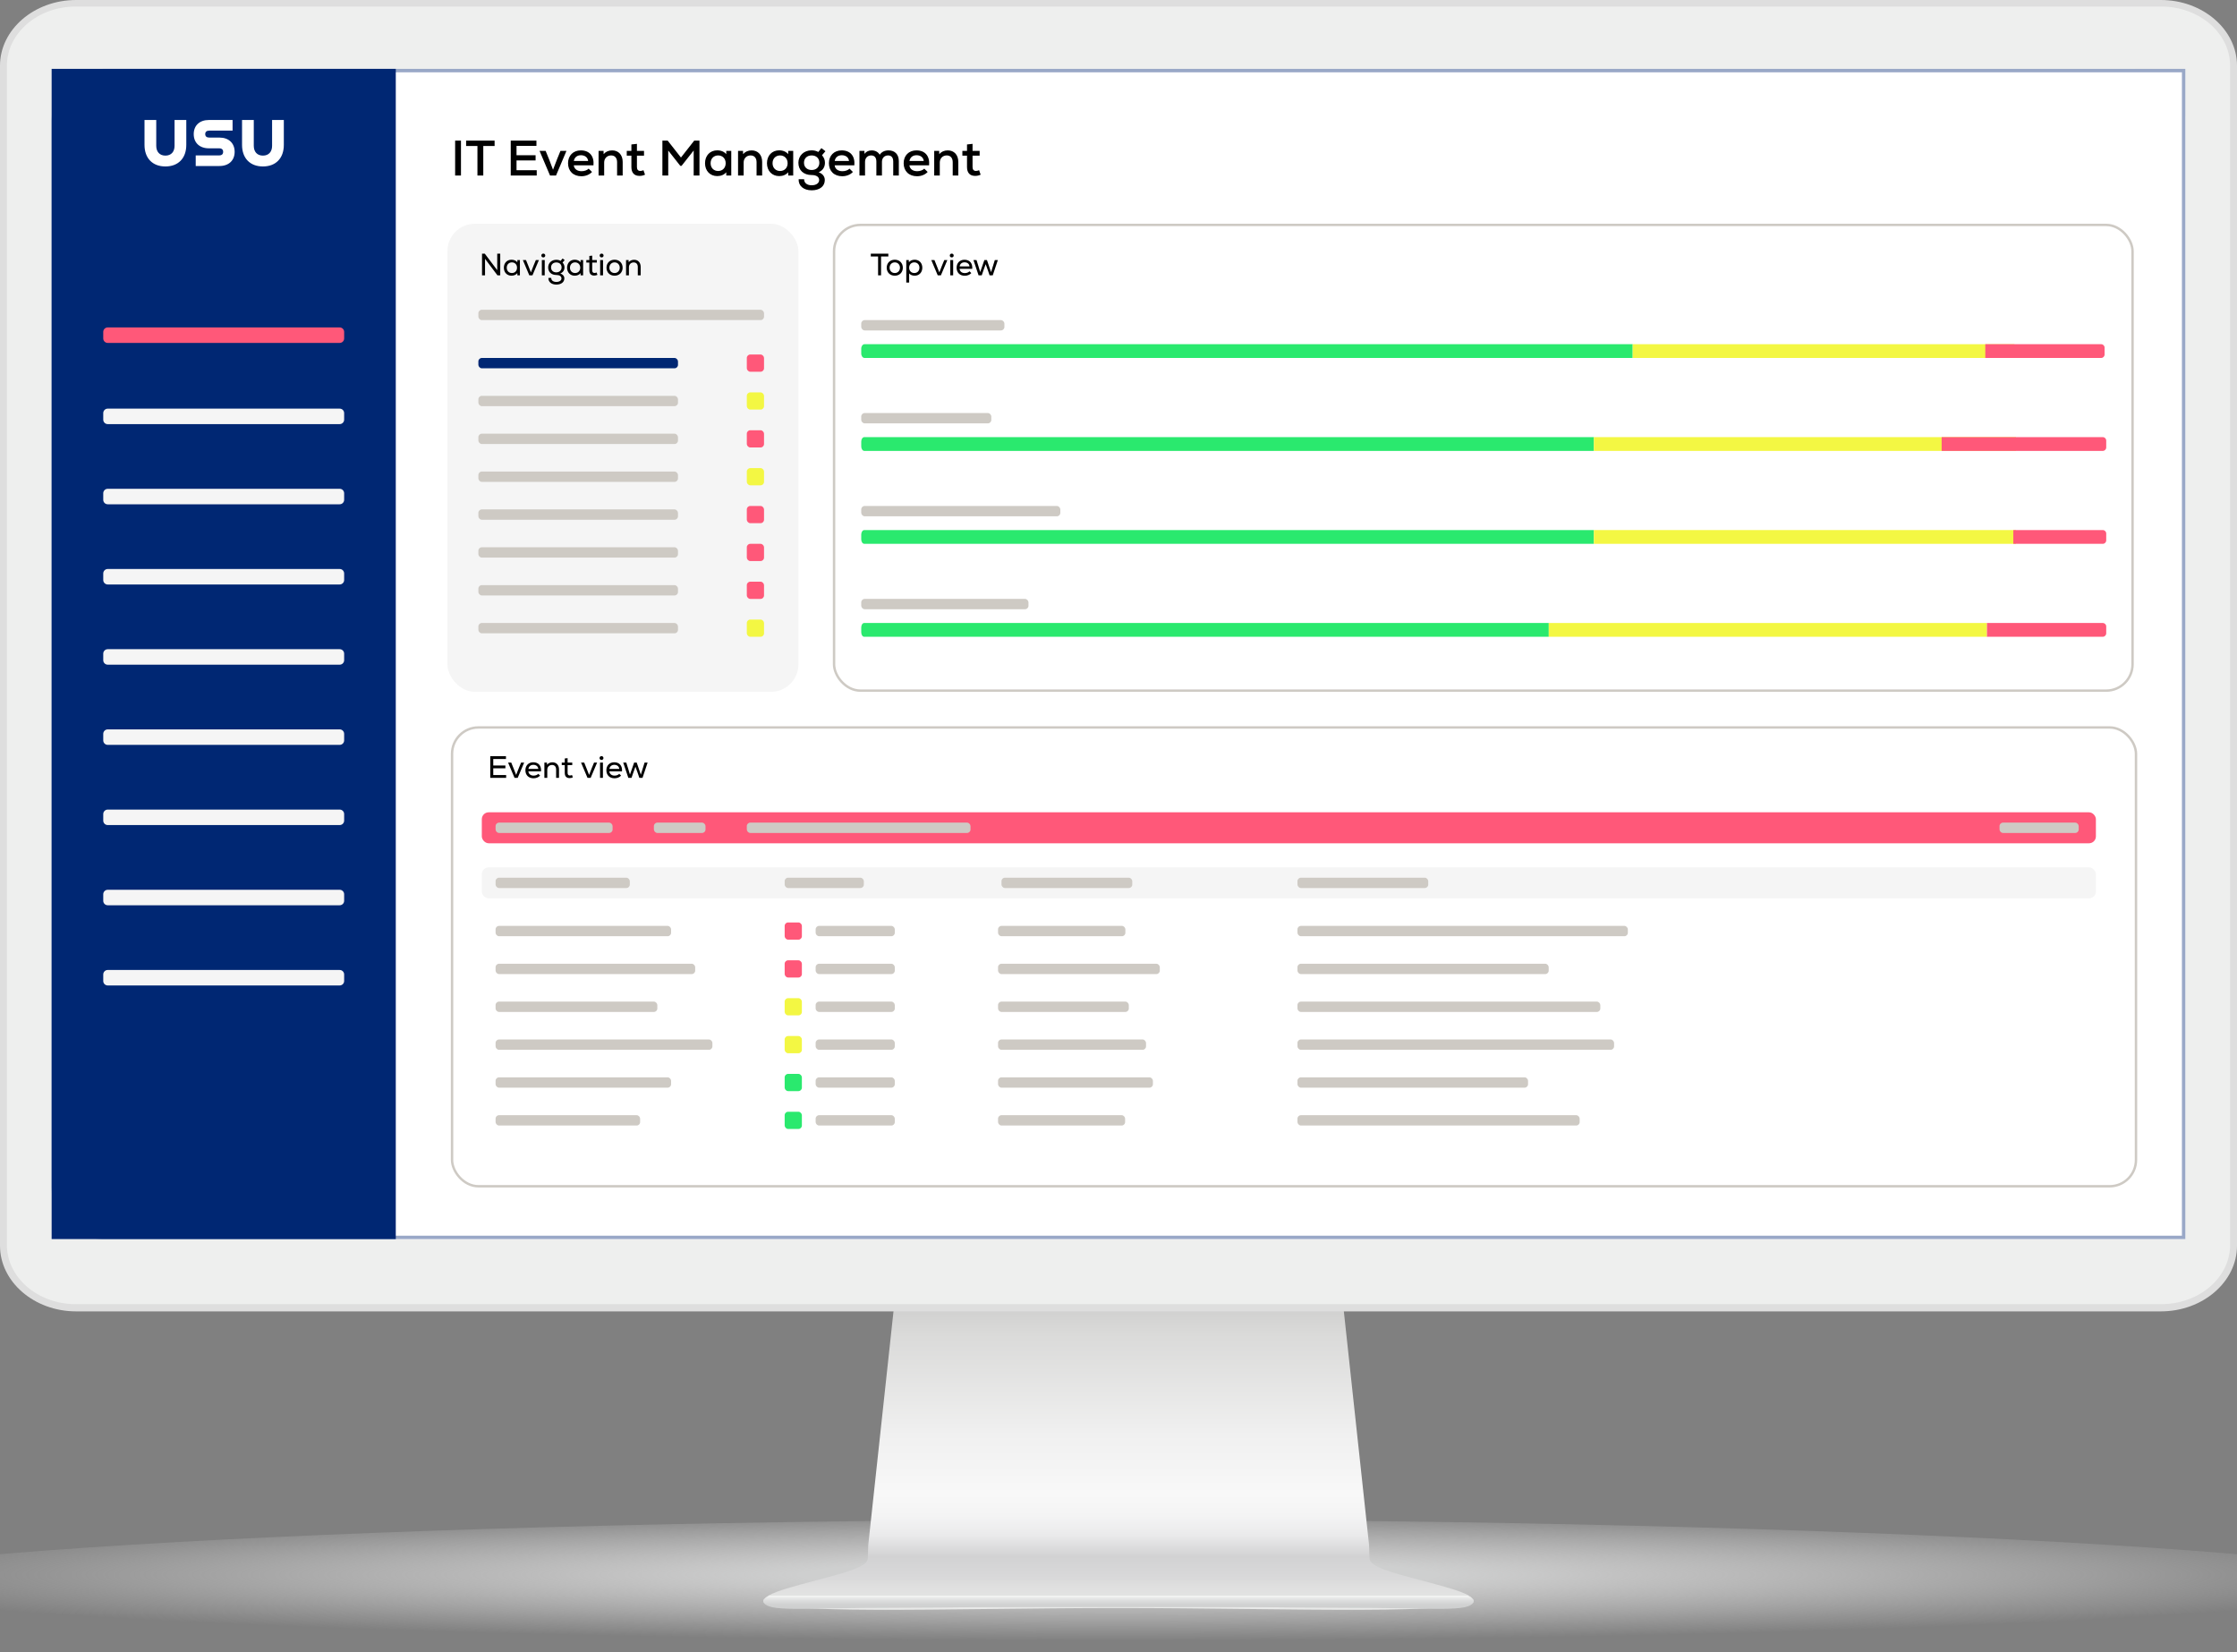 <svg width="650" height="480" viewBox="0 0 650 480" fill="none" xmlns="http://www.w3.org/2000/svg">
<rect x="0" y="0" width="650" height="480" fill="#808080" stroke="none"/>
<g id="IT Event Management">
<g id="Monitor" clip-path="url(#clip0_517_14993)">
<g id="&#197;&#131;&#195;&#171;&#195;&#174;&#195;&#169; 1">
<g id="Group">
<g id="Group_2">
<path id="Vector" opacity="0.8" d="M712 462.521C712 473.165 538.758 480 325.038 480C111.318 480 -62 473.165 -62 462.521C-62 451.876 111.283 441.503 325.033 441.503C538.783 441.503 711.995 451.891 711.995 462.521H712Z" fill="url(#paint0_radial_517_14993)"/>
</g>
<g id="Group_3">
<g id="Group_4">
<path id="Vector_2" d="M427.72 464.342C426.396 462.586 419.12 460.819 412.646 459.063C404.107 456.809 397.798 455.118 397.949 452.684C397.889 452.684 397.834 448.559 397.773 448.559L390.036 376.899H260.064L252.321 448.559C252.261 448.559 252.206 452.684 252.151 452.684C252.296 455.123 245.983 456.809 237.438 459.063C230.975 460.819 223.693 462.586 222.375 464.342C220.188 469.476 276.166 467.183 325.042 467.178C373.929 467.183 429.907 469.481 427.71 464.342H427.72Z" fill="url(#paint1_linear_517_14993)"/>
<path id="Vector_3" d="M426.436 463.534H223.557C222.775 463.946 222.188 464.382 221.872 464.814C221.617 465.446 221.978 465.998 222.961 466.475C226.295 468.121 236.931 467.122 258.544 467.122C267.856 467.122 278.306 467.002 289.368 466.866C301.102 466.731 313.207 466.59 325.002 466.585C336.786 466.585 348.901 466.731 360.625 466.866C371.692 466.997 382.137 467.122 391.454 467.122C413.067 467.122 423.703 468.121 427.038 466.475C428.02 465.998 428.371 465.446 428.136 464.814C427.805 464.377 427.228 463.941 426.441 463.534H426.436Z" fill="#CECFCF"/>
<path id="Vector_4" d="M428.131 464.769C427.8 464.347 427.223 463.936 426.436 463.539H223.557C222.775 463.941 222.188 464.347 221.872 464.769C221.617 465.366 221.978 465.903 222.961 466.364C226.295 467.95 236.931 466.912 258.544 466.912H391.459C413.072 466.912 423.708 467.945 427.043 466.364C428.025 465.903 428.376 465.371 428.141 464.769H428.131Z" fill="url(#paint2_linear_517_14993)"/>
</g>
<g id="Group_5">
<path id="Vector_5" fill-rule="evenodd" clip-rule="evenodd" d="M0 19.073V361.923C0 372.422 9.95 381 22.113 381H627.877C640.04 381 650 372.422 650 361.923V19.073C650 8.582 640.045 0 627.877 0H22.113C9.945 0 0 8.582 0 19.073Z" fill="#DEDEDE"/>
<path id="Vector_6" fill-rule="evenodd" clip-rule="evenodd" d="M22 378.899C10.975 378.899 2.002 371.17 2.002 361.668V19.126C2.002 9.629 10.97 1.899 22 1.899H627.999C639.029 1.899 648.002 9.629 648.002 19.126V361.664C648.002 371.166 639.029 378.895 627.999 378.895H22V378.899Z" fill="#EEEFEE"/>
<path id="Vector_7" d="M635 20H15V360H635V20Z" fill="white"/>
</g>
</g>
</g>
</g>
</g>
<g id="IT Event Management_2">
<g id="Heading&#38;Background">
<path id="Vector_8" d="M620 20H30C21.716 20 15 26.716 15 35V345C15 353.284 21.716 360 30 360H620C628.284 360 635 353.284 635 345V35C635 26.716 628.284 20 620 20Z" fill="white"/>
<g id="Vector_9">
<path d="M635 20L30 20C21.716 20 15 26.716 15 35V345C15 353.284 21.716 360 30 360L635 360V20Z" fill="white"/>
<path d="M30 20.5H634.5V359.5H30L29.626 359.496C21.791 359.297 15.5 352.883 15.5 345V34.999C15.5 26.992 21.992 20.5 30 20.5Z" stroke="#002773" stroke-opacity="0.4"/>
</g>
<path id="IT Service Desk" d="M132.247 51V40.85H133.944V51H132.247ZM135.438 42.416V40.85H143.717V42.416H140.426V51H138.729V42.416H135.438ZM148.404 51V40.85H155.871V42.387H150.086V45.099H155.625V46.606H150.086V49.449H155.958V51H148.404ZM159.822 51L156.777 43.837H158.546L159.546 46.288L160.692 49.318L161.852 46.288L162.852 43.837H164.592L161.562 51H159.822ZM168.939 51.203C166.576 51.203 165.053 49.709 165.053 47.419C165.053 45.2 166.547 43.692 168.765 43.692C171.288 43.692 172.68 45.345 172.448 48.028H166.721C166.851 49.1 167.721 49.739 168.983 49.739C169.795 49.739 170.607 49.463 171.042 48.999L172.028 49.956C171.317 50.739 170.172 51.203 168.939 51.203ZM166.735 46.766H170.897C170.781 45.766 169.998 45.099 168.809 45.099C167.678 45.099 166.938 45.708 166.735 46.766ZM173.928 51V43.837H175.378L175.393 44.779C176.002 44.069 176.857 43.692 177.872 43.692C179.714 43.692 180.932 44.997 180.932 47.041V51H179.308V47.143C179.308 45.882 178.655 45.157 177.568 45.157C176.379 45.157 175.552 46.026 175.552 47.23V51H173.928ZM185.811 51.102C184.332 51.102 183.462 50.246 183.462 48.535V45.215H182.114V43.837H183.462V41.967L185.072 41.792V43.837H187.131V45.215H185.072V48.535C185.072 49.26 185.405 49.666 186.072 49.666C186.362 49.666 186.681 49.579 186.971 49.449L187.421 50.754C186.87 51 186.406 51.102 185.811 51.102ZM192.47 51V40.85H194.007L197.864 45.766L201.721 40.85H203.244V51H201.562V43.721L198.038 48.187H197.676L194.167 43.736V51H192.47ZM208.41 51.16C206.307 51.16 204.857 49.623 204.857 47.419C204.857 45.215 206.307 43.678 208.41 43.678C209.526 43.678 210.469 44.098 211.02 44.794L211.034 43.837H212.484V51H211.034L211.02 50.043C210.454 50.754 209.512 51.16 208.41 51.16ZM208.671 49.681C209.961 49.681 210.86 48.752 210.86 47.419C210.86 46.084 209.961 45.157 208.671 45.157C207.38 45.157 206.481 46.084 206.481 47.419C206.481 48.752 207.38 49.681 208.671 49.681ZM214.455 51V43.837H215.905L215.919 44.779C216.528 44.069 217.384 43.692 218.399 43.692C220.24 43.692 221.458 44.997 221.458 47.041V51H219.834V47.143C219.834 45.882 219.182 45.157 218.094 45.157C216.905 45.157 216.079 46.026 216.079 47.23V51H214.455ZM226.408 51.16C224.305 51.16 222.855 49.623 222.855 47.419C222.855 45.215 224.305 43.678 226.408 43.678C227.524 43.678 228.467 44.098 229.018 44.794L229.032 43.837H230.482V51H229.032L229.018 50.043C228.452 50.754 227.51 51.16 226.408 51.16ZM226.669 49.681C227.959 49.681 228.858 48.752 228.858 47.419C228.858 46.084 227.959 45.157 226.669 45.157C225.378 45.157 224.479 46.084 224.479 47.419C224.479 48.752 225.378 49.681 226.669 49.681ZM235.845 55.292C233.482 55.292 231.974 53.987 232.061 52.073H233.656C233.627 53.117 234.482 53.828 235.845 53.828C237.15 53.828 238.02 53.218 238.02 52.305C238.02 51.406 237.208 50.855 235.874 50.855C233.496 50.855 231.988 49.463 231.988 47.288C231.988 45.2 233.598 43.678 235.816 43.678C236.57 43.678 237.237 43.837 237.759 44.156L238.673 43.039L239.847 43.938L238.847 45.099C239.441 45.794 239.702 46.447 239.702 47.288C239.702 48.564 239.064 49.535 237.875 50.043C239.021 50.464 239.659 51.261 239.659 52.319C239.659 54.132 238.151 55.292 235.845 55.292ZM235.845 49.391C237.179 49.391 238.078 48.55 238.078 47.288C238.078 46.012 237.194 45.157 235.845 45.157C234.497 45.157 233.612 46.012 233.612 47.288C233.612 48.55 234.511 49.391 235.845 49.391ZM244.739 51.203C242.375 51.203 240.853 49.709 240.853 47.419C240.853 45.2 242.346 43.692 244.565 43.692C247.088 43.692 248.48 45.345 248.248 48.028H242.52C242.651 49.1 243.521 49.739 244.782 49.739C245.594 49.739 246.406 49.463 246.841 48.999L247.827 49.956C247.117 50.739 245.971 51.203 244.739 51.203ZM242.535 46.766H246.696C246.58 45.766 245.797 45.099 244.608 45.099C243.477 45.099 242.738 45.708 242.535 46.766ZM249.728 51V43.837H251.178L251.192 44.693C251.714 44.026 252.41 43.692 253.309 43.692C254.324 43.692 255.18 44.17 255.615 44.953C256.195 44.112 257.065 43.692 258.181 43.692C260.023 43.692 261.168 44.867 261.168 46.809V51H259.544V46.94C259.544 45.794 259.022 45.157 258.051 45.157C256.978 45.157 256.267 45.91 256.267 47.027V51H254.643V46.94C254.643 45.794 254.107 45.157 253.135 45.157C252.077 45.157 251.352 45.91 251.352 47.027V51H249.728ZM266.46 51.203C264.097 51.203 262.574 49.709 262.574 47.419C262.574 45.2 264.068 43.692 266.286 43.692C268.809 43.692 270.201 45.345 269.969 48.028H264.242C264.372 49.1 265.242 49.739 266.504 49.739C267.316 49.739 268.128 49.463 268.563 48.999L269.549 49.956C268.838 50.739 267.693 51.203 266.46 51.203ZM264.256 46.766H268.418C268.302 45.766 267.519 45.099 266.33 45.099C265.199 45.099 264.459 45.708 264.256 46.766ZM271.449 51V43.837H272.899L272.914 44.779C273.523 44.069 274.378 43.692 275.393 43.692C277.235 43.692 278.453 44.997 278.453 47.041V51H276.829V47.143C276.829 45.882 276.176 45.157 275.089 45.157C273.9 45.157 273.073 46.026 273.073 47.23V51H271.449ZM283.332 51.102C281.853 51.102 280.983 50.246 280.983 48.535V45.215H279.635V43.837H280.983V41.967L282.593 41.792V43.837H284.652V45.215H282.593V48.535C282.593 49.26 282.926 49.666 283.593 49.666C283.883 49.666 284.202 49.579 284.492 49.449L284.942 50.754C284.391 51 283.927 51.102 283.332 51.102Z" fill="black"/>
</g>
<g id="Navbar">
<path id="Vector_10" d="M115.001 20L15 20L15.001 360H115.001V20Z" fill="#002773"/>
<path id="Vector_11" d="M98.7 142.01H31.3C30.582 142.01 30 142.592 30 143.31V145.21C30 145.928 30.582 146.51 31.3 146.51H98.7C99.418 146.51 100 145.928 100 145.21V143.31C100 142.592 99.418 142.01 98.7 142.01Z" fill="#F5F5F5"/>
<path id="Vector_12" d="M98.7 95.13H31.3C30.582 95.13 30 95.712 30 96.43V98.33C30 99.048 30.582 99.63 31.3 99.63H98.7C99.418 99.63 100 99.048 100 98.33V96.43C100 95.712 99.418 95.13 98.7 95.13Z" fill="#FF5879"/>
<path id="Vector_13" d="M98.7 165.31H31.3C30.582 165.31 30 165.892 30 166.61V168.51C30 169.228 30.582 169.81 31.3 169.81H98.7C99.418 169.81 100 169.228 100 168.51V166.61C100 165.892 99.418 165.31 98.7 165.31Z" fill="#F5F5F5"/>
<path id="Vector_14" d="M98.7 188.61H31.3C30.582 188.61 30 189.192 30 189.91V191.81C30 192.528 30.582 193.11 31.3 193.11H98.7C99.418 193.11 100 192.528 100 191.81V189.91C100 189.192 99.418 188.61 98.7 188.61Z" fill="#F5F5F5"/>
<path id="Vector_15" d="M98.7 211.91H31.3C30.582 211.91 30 212.492 30 213.21V215.11C30 215.828 30.582 216.41 31.3 216.41H98.7C99.418 216.41 100 215.828 100 215.11V213.21C100 212.492 99.418 211.91 98.7 211.91Z" fill="#F5F5F5"/>
<path id="Vector_16" d="M98.7 235.21H31.3C30.582 235.21 30 235.792 30 236.51V238.41C30 239.128 30.582 239.71 31.3 239.71H98.7C99.418 239.71 100 239.128 100 238.41V236.51C100 235.792 99.418 235.21 98.7 235.21Z" fill="#F5F5F5"/>
<path id="Vector_17" d="M98.7 258.51H31.3C30.582 258.51 30 259.092 30 259.81V261.71C30 262.428 30.582 263.01 31.3 263.01H98.7C99.418 263.01 100 262.428 100 261.71V259.81C100 259.092 99.418 258.51 98.7 258.51Z" fill="#F5F5F5"/>
<path id="Vector_18" d="M98.7 118.72H31.3C30.582 118.72 30 119.302 30 120.02V121.92C30 122.638 30.582 123.22 31.3 123.22H98.7C99.418 123.22 100 122.638 100 121.92V120.02C100 119.302 99.418 118.72 98.7 118.72Z" fill="#F5F5F5"/>
<path id="Vector_19" d="M98.7 281.81H31.3C30.582 281.81 30 282.392 30 283.11V285.01C30 285.728 30.582 286.31 31.3 286.31H98.7C99.418 286.31 100 285.728 100 285.01V283.11C100 282.392 99.418 281.81 98.7 281.81Z" fill="#F5F5F5"/>
<path id="Vector_20" d="M45.4 34.86V42.36C45.4 44.08 46.37 45.21 48.06 45.21C49.75 45.21 50.72 44.09 50.72 42.36V34.86H54.13V42.1C54.13 45.96 51.81 48.36 48.06 48.36C44.31 48.36 41.99 45.96 41.99 42.1V34.86H45.4ZM56.87 45.15H63.68C64.47 45.15 64.84 44.76 64.84 44.12C64.84 43.48 64.47 43.09 63.68 43.09H60.7C58 43.09 56.29 41.48 56.29 38.97C56.29 36.46 58 34.86 60.7 34.86H67.58V37.95H60.79C60.04 37.95 59.63 38.32 59.63 38.96C59.63 39.6 60.04 39.97 60.79 39.97H63.77C66.47 39.97 68.18 41.6 68.18 44.11C68.18 46.62 66.47 48.23 63.77 48.23H56.87V45.14V45.15ZM73.74 34.86V42.36C73.74 44.08 74.71 45.21 76.4 45.21C78.09 45.21 79.06 44.09 79.06 42.36V34.86H82.47V42.1C82.47 45.96 80.15 48.36 76.4 48.36C72.65 48.36 70.33 45.96 70.33 42.1V34.86H73.74Z" fill="white"/>
</g>
<g id="Usage Bar">
<rect id="Rectangle 378" x="242.35" y="65.35" width="377.3" height="135.3" rx="7.65" stroke="#CECAC4" stroke-width="0.7"/>
<g id="Usage Bar_2">
<g id="Group 102">
<g id="Group_6">
<g id="Bar 1">
<path id="Vector_21" d="M251.2 100H474.41V104H251.2C250.673 104 250.248 103.42 250.248 102.7V101.3C250.248 100.58 250.673 100 251.2 100Z" fill="#2AE96E"/>
<path id="Vector_22" d="M585.336 100H474.41V104H585.336V100Z" fill="#F3F743"/>
<path id="Rectangle 383" d="M576.861 100H610.526C611.078 100 611.526 100.448 611.526 101V103C611.526 103.552 611.078 104 610.526 104H576.861V100Z" fill="#FF5879"/>
</g>
</g>
<rect id="Rectangle 379" x="250.248" y="93" width="41.597" height="3" rx="1" fill="#CECAC4"/>
</g>
<g id="Group 101">
<g id="Group_7">
<g id="Bar 1_2">
<path id="Vector_23" d="M251.152 127H463.134V131H251.152C250.651 131 250.248 130.42 250.248 129.7V128.3C250.248 127.58 250.651 127 251.152 127Z" fill="#2AE96E"/>
<path id="Vector_24" d="M585.776 127H463.135V131H585.776V127Z" fill="#F3F743"/>
<path id="Rectangle 383_2" d="M564.178 127H611C611.552 127 612 127.448 612 128V130C612 130.552 611.552 131 611 131H564.178V127Z" fill="#FF5879"/>
</g>
</g>
<rect id="Rectangle 380" x="250.248" y="120" width="37.795" height="3" rx="1" fill="#CECAC4"/>
</g>
<g id="Group 100">
<g id="Group_8">
<g id="Bar 1_3">
<path id="Vector_25" d="M251.152 154H463.134V158H251.152C250.651 158 250.248 157.42 250.248 156.7V155.3C250.248 154.58 250.651 154 251.152 154Z" fill="#2AE96E"/>
<path id="Vector_26" d="M585.776 154H463.135V158H585.776V154Z" fill="#F3F743"/>
<path id="Rectangle 383_3" d="M585.004 154H611C611.553 154 612 154.448 612 155V157C612 157.552 611.553 158 611 158H585.004V154Z" fill="#FF5879"/>
</g>
</g>
<rect id="Rectangle 381" x="250.248" y="147" width="57.849" height="3" rx="1" fill="#CECAC4"/>
</g>
<g id="Group 99">
<g id="Group_9">
<g id="Bar 1_4">
<path id="Vector_27" d="M251.097 181H450.022V185H251.097C250.627 185 250.248 184.42 250.248 183.7V182.3C250.248 181.58 250.627 181 251.097 181Z" fill="#2AE96E"/>
<path id="Rectangle 383_4" d="M577.291 181H611.001C611.553 181 612.001 181.448 612.001 182V184C612.001 184.552 611.553 185 611.001 185H577.291V181Z" fill="#FF5879"/>
<path id="Vector_28" d="M577.29 181H450.021V185H577.29V181Z" fill="#F3F743"/>
</g>
</g>
<rect id="Rectangle 382" x="250.248" y="174" width="48.593" height="3" rx="1" fill="#CECAC4"/>
</g>
</g>
<path id="Top view" d="M253.029 74.519V73.7H258.123V74.519H256.008V80H255.144V74.519H253.029ZM259.997 80.099C258.575 80.099 257.648 79.1 257.648 77.777C257.648 76.454 258.575 75.455 259.997 75.455C261.41 75.455 262.337 76.454 262.337 77.777C262.337 79.1 261.41 80.099 259.997 80.099ZM259.997 79.325C260.906 79.325 261.5 78.623 261.5 77.777C261.5 76.931 260.906 76.229 259.997 76.229C259.079 76.229 258.485 76.931 258.485 77.777C258.485 78.623 259.079 79.325 259.997 79.325ZM263.333 82.088V75.554H264.08L264.089 76.211C264.431 75.743 265.043 75.455 265.772 75.455C267.086 75.455 267.995 76.409 267.995 77.777C267.995 79.145 267.086 80.099 265.772 80.099C265.097 80.099 264.53 79.865 264.17 79.442V82.088H263.333ZM265.664 79.325C266.546 79.325 267.158 78.686 267.158 77.777C267.158 76.868 266.546 76.229 265.664 76.229C264.791 76.229 264.17 76.868 264.17 77.777C264.17 78.686 264.791 79.325 265.664 79.325ZM272.48 80L270.599 75.554H271.517L272.174 77.183L272.939 79.136L273.704 77.183L274.379 75.554H275.27L273.389 80H272.48ZM276.121 80V75.554H276.958V80H276.121ZM276.544 74.789C276.22 74.789 275.977 74.555 275.977 74.24C275.977 73.916 276.22 73.682 276.544 73.682C276.877 73.682 277.111 73.916 277.111 74.24C277.111 74.555 276.877 74.789 276.544 74.789ZM280.326 80.117C278.895 80.117 277.959 79.19 277.959 77.777C277.959 76.409 278.877 75.464 280.236 75.464C281.766 75.464 282.63 76.472 282.504 78.11H278.823C278.904 78.875 279.489 79.343 280.344 79.343C280.884 79.343 281.424 79.145 281.694 78.821L282.234 79.334C281.811 79.82 281.091 80.117 280.326 80.117ZM278.832 77.399H281.712C281.64 76.67 281.091 76.211 280.263 76.211C279.48 76.211 278.967 76.652 278.832 77.399ZM284.345 80L282.851 75.554H283.742L284.282 77.264L284.813 79.037L286.028 75.554H286.775L287.972 79.064L288.53 77.264L289.061 75.554H289.943L288.458 80H287.54L287.108 78.704L286.406 76.751L285.704 78.704L285.263 80H284.345Z" fill="black"/>
</g>
<g id="Navigation">
<path id="Event view" d="M142.453 226V219.7H147.016V220.51H143.326V222.409H146.854V223.21H143.326V225.181H147.07V226H142.453ZM149.514 226L147.633 221.554H148.551L149.208 223.183L149.973 225.136L150.738 223.183L151.413 221.554H152.304L150.423 226H149.514ZM155.031 226.117C153.6 226.117 152.664 225.19 152.664 223.777C152.664 222.409 153.582 221.464 154.941 221.464C156.471 221.464 157.335 222.472 157.209 224.11H153.528C153.609 224.875 154.194 225.343 155.049 225.343C155.589 225.343 156.129 225.145 156.399 224.821L156.939 225.334C156.516 225.82 155.796 226.117 155.031 226.117ZM153.537 223.399H156.417C156.345 222.67 155.796 222.211 154.968 222.211C154.185 222.211 153.672 222.652 153.537 223.399ZM158.182 226V221.554H158.929L158.938 222.175C159.316 221.725 159.874 221.473 160.522 221.473C161.674 221.473 162.43 222.274 162.43 223.534V226H161.593V223.588C161.593 222.733 161.152 222.247 160.396 222.247C159.586 222.247 159.019 222.832 159.019 223.633V226H158.182ZM165.504 226.063C164.568 226.063 164.1 225.523 164.1 224.524V222.283H163.227V221.554H164.1V220.357L164.928 220.267V221.554H166.278V222.283H164.928V224.524C164.928 225.019 165.117 225.307 165.603 225.307C165.792 225.307 166.008 225.253 166.206 225.163L166.449 225.856C166.116 226 165.837 226.063 165.504 226.063ZM170.713 226L168.832 221.554H169.75L170.407 223.183L171.172 225.136L171.937 223.183L172.612 221.554H173.503L171.622 226H170.713ZM174.354 226V221.554H175.191V226H174.354ZM174.777 220.789C174.453 220.789 174.21 220.555 174.21 220.24C174.21 219.916 174.453 219.682 174.777 219.682C175.11 219.682 175.344 219.916 175.344 220.24C175.344 220.555 175.11 220.789 174.777 220.789ZM178.559 226.117C177.128 226.117 176.192 225.19 176.192 223.777C176.192 222.409 177.11 221.464 178.469 221.464C179.999 221.464 180.863 222.472 180.737 224.11H177.056C177.137 224.875 177.722 225.343 178.577 225.343C179.117 225.343 179.657 225.145 179.927 224.821L180.467 225.334C180.044 225.82 179.324 226.117 178.559 226.117ZM177.065 223.399H179.945C179.873 222.67 179.324 222.211 178.496 222.211C177.713 222.211 177.2 222.652 177.065 223.399ZM182.578 226L181.084 221.554H181.975L182.515 223.264L183.046 225.037L184.261 221.554H185.008L186.205 225.064L186.763 223.264L187.294 221.554H188.176L186.691 226H185.773L185.341 224.704L184.639 222.751L183.937 224.704L183.496 226H182.578Z" fill="black"/>
<rect id="Rectangle 398" x="130" y="65" width="102" height="136" rx="8" fill="#F5F5F5"/>
<rect id="Rectangle 380_2" x="139" y="104" width="58" height="3" rx="1" fill="#002773"/>
<rect id="Rectangle 400" x="139" y="115" width="58" height="3" rx="1" fill="#CECAC4"/>
<rect id="Rectangle 401" x="139" y="126" width="58" height="3" rx="1" fill="#CECAC4"/>
<rect id="Rectangle 402" x="139" y="137" width="58" height="3" rx="1" fill="#CECAC4"/>
<rect id="Rectangle 403" x="139" y="148" width="58" height="3" rx="1" fill="#CECAC4"/>
<rect id="Rectangle 404" x="139" y="159" width="58" height="3" rx="1" fill="#CECAC4"/>
<rect id="Rectangle 411" x="139" y="170" width="58" height="3" rx="1" fill="#CECAC4"/>
<rect id="Rectangle 412" x="139" y="181" width="58" height="3" rx="1" fill="#CECAC4"/>
<rect id="Rectangle 399" x="139" y="90" width="83" height="3" rx="1" fill="#CECAC4"/>
<path id="Navigation_2" d="M140.062 80V73.7H140.863L144.481 78.497V73.7H145.354V80H144.553L140.935 75.194V80H140.062ZM148.629 80.099C147.324 80.099 146.406 79.145 146.406 77.777C146.406 76.409 147.324 75.455 148.629 75.455C149.358 75.455 149.97 75.734 150.321 76.211L150.33 75.554H151.068V80H150.33L150.321 79.343C149.97 79.82 149.358 80.099 148.629 80.099ZM148.737 79.325C149.619 79.325 150.231 78.686 150.231 77.777C150.231 76.868 149.619 76.229 148.737 76.229C147.864 76.229 147.243 76.868 147.243 77.777C147.243 78.686 147.864 79.325 148.737 79.325ZM153.803 80L151.922 75.554H152.84L153.497 77.183L154.262 79.136L155.027 77.183L155.702 75.554H156.593L154.712 80H153.803ZM157.443 80V75.554H158.28V80H157.443ZM157.866 74.789C157.542 74.789 157.299 74.555 157.299 74.24C157.299 73.916 157.542 73.682 157.866 73.682C158.199 73.682 158.433 73.916 158.433 74.24C158.433 74.555 158.199 74.789 157.866 74.789ZM161.649 82.682C160.236 82.682 159.3 81.908 159.345 80.747H160.173C160.146 81.449 160.749 81.908 161.649 81.908C162.549 81.908 163.143 81.503 163.143 80.882C163.143 80.27 162.576 79.892 161.667 79.892C160.209 79.892 159.282 79.037 159.282 77.687C159.282 76.409 160.281 75.473 161.64 75.473C162.135 75.473 162.576 75.581 162.9 75.788L163.476 75.095L164.079 75.563L163.467 76.274C163.872 76.76 164.016 77.156 164.016 77.687C164.016 78.524 163.575 79.154 162.801 79.451C163.548 79.703 163.98 80.216 163.98 80.882C163.98 81.971 163.062 82.682 161.649 82.682ZM161.649 79.127C162.549 79.127 163.179 78.533 163.179 77.687C163.179 76.823 162.576 76.247 161.649 76.247C160.74 76.247 160.119 76.832 160.119 77.687C160.119 78.551 160.731 79.127 161.649 79.127ZM166.998 80.099C165.693 80.099 164.775 79.145 164.775 77.777C164.775 76.409 165.693 75.455 166.998 75.455C167.727 75.455 168.339 75.734 168.69 76.211L168.699 75.554H169.437V80H168.699L168.69 79.343C168.339 79.82 167.727 80.099 166.998 80.099ZM167.106 79.325C167.988 79.325 168.6 78.686 168.6 77.777C168.6 76.868 167.988 76.229 167.106 76.229C166.233 76.229 165.612 76.868 165.612 77.777C165.612 78.686 166.233 79.325 167.106 79.325ZM172.649 80.063C171.713 80.063 171.245 79.523 171.245 78.524V76.283H170.372V75.554H171.245V74.357L172.073 74.267V75.554H173.423V76.283H172.073V78.524C172.073 79.019 172.262 79.307 172.748 79.307C172.937 79.307 173.153 79.253 173.351 79.163L173.594 79.856C173.261 80 172.982 80.063 172.649 80.063ZM174.388 80V75.554H175.225V80H174.388ZM174.811 74.789C174.487 74.789 174.244 74.555 174.244 74.24C174.244 73.916 174.487 73.682 174.811 73.682C175.144 73.682 175.378 73.916 175.378 74.24C175.378 74.555 175.144 74.789 174.811 74.789ZM178.576 80.099C177.154 80.099 176.227 79.1 176.227 77.777C176.227 76.454 177.154 75.455 178.576 75.455C179.989 75.455 180.916 76.454 180.916 77.777C180.916 79.1 179.989 80.099 178.576 80.099ZM178.576 79.325C179.485 79.325 180.079 78.623 180.079 77.777C180.079 76.931 179.485 76.229 178.576 76.229C177.658 76.229 177.064 76.931 177.064 77.777C177.064 78.623 177.658 79.325 178.576 79.325ZM181.912 80V75.554H182.659L182.668 76.175C183.046 75.725 183.604 75.473 184.252 75.473C185.404 75.473 186.16 76.274 186.16 77.534V80H185.323V77.588C185.323 76.733 184.882 76.247 184.126 76.247C183.316 76.247 182.749 76.832 182.749 77.633V80H181.912Z" fill="black"/>
<rect id="Rectangle 405" x="217" y="103" width="5" height="5" rx="1" fill="#FF5879"/>
<rect id="Rectangle 406" x="217" y="114" width="5" height="5" rx="1" fill="#F3F743"/>
<rect id="Rectangle 407" x="217" y="125" width="5" height="5" rx="1" fill="#FF5879"/>
<rect id="Rectangle 408" x="217" y="136" width="5" height="5" rx="1" fill="#F3F743"/>
<rect id="Rectangle 414" x="217" y="180" width="5" height="5" rx="1" fill="#F3F743"/>
<rect id="Rectangle 409" x="217" y="147" width="5" height="5" rx="1" fill="#FF5879"/>
<rect id="Rectangle 410" x="217" y="158" width="5" height="5" rx="1" fill="#FF5879"/>
<rect id="Rectangle 413" x="217" y="169" width="5" height="5" rx="1" fill="#FF5879"/>
</g>
<rect id="Border" x="131.35" y="211.35" width="489.3" height="133.3" rx="7.65" stroke="#CECAC4" stroke-width="0.7"/>
<g id="Table">
<g id="Frame 104">
<rect id="Rectangle 421" x="290" y="269" width="37" height="3" rx="1" fill="#CECAC4"/>
<rect id="Rectangle 422" x="290" y="280" width="47" height="3" rx="1" fill="#CECAC4"/>
<rect id="Rectangle 423" x="290" y="291" width="38" height="3" rx="1" fill="#CECAC4"/>
<rect id="Rectangle 424" x="290" y="302" width="43" height="3" rx="1" fill="#CECAC4"/>
<rect id="Rectangle 425" x="290" y="313" width="45" height="3" rx="1" fill="#CECAC4"/>
<rect id="Rectangle 426" x="290" y="324" width="36.922" height="3" rx="1" fill="#CECAC4"/>
</g>
<g id="Frame 105">
<rect id="Rectangle 421_2" x="377" y="269" width="96" height="3" rx="1" fill="#CECAC4"/>
<rect id="Rectangle 422_2" x="377" y="280" width="73" height="3" rx="1" fill="#CECAC4"/>
<rect id="Rectangle 423_2" x="377" y="291" width="88" height="3" rx="1" fill="#CECAC4"/>
<rect id="Rectangle 424_2" x="377" y="302" width="92" height="3" rx="1" fill="#CECAC4"/>
<rect id="Rectangle 425_2" x="377" y="313" width="67" height="3" rx="1" fill="#CECAC4"/>
<rect id="Rectangle 426_2" x="377" y="324" width="82" height="3" rx="1" fill="#CECAC4"/>
</g>
<g id="grey header">
<rect id="Rectangle 416" x="140" y="252" width="469" height="9" rx="2" fill="#F5F5F5"/>
<rect id="Rectangle 417" x="144" y="255" width="39" height="3" rx="1" fill="#CECAC4"/>
<rect id="Rectangle 418" x="291" y="255" width="38" height="3" rx="1" fill="#CECAC4"/>
<rect id="Rectangle 420" x="377" y="255" width="38" height="3" rx="1" fill="#CECAC4"/>
<rect id="Rectangle 419" x="228" y="255" width="23" height="3" rx="1" fill="#CECAC4"/>
</g>
<g id="red header">
<rect id="Rectangle 411_2" x="140" y="236" width="469" height="9" rx="2" fill="#FF5879"/>
<rect id="Rectangle 412_2" x="144" y="239" width="34" height="3" rx="1" fill="#CECAC4"/>
<rect id="Rectangle 414_2" x="217" y="239" width="65" height="3" rx="1" fill="#CECAC4"/>
<rect id="Rectangle 413_2" x="190" y="239" width="15" height="3" rx="1" fill="#CECAC4"/>
<rect id="Rectangle 415" x="581" y="239" width="23" height="3" rx="1" fill="#CECAC4"/>
</g>
<g id="Frame 102">
<rect id="Rectangle 422_3" x="144" y="269" width="51" height="3" rx="1" fill="#CECAC4"/>
<rect id="Rectangle 423_3" x="144" y="280" width="58" height="3" rx="1" fill="#CECAC4"/>
<rect id="Rectangle 424_3" x="144" y="291" width="47" height="3" rx="1" fill="#CECAC4"/>
<rect id="Rectangle 425_3" x="144" y="302" width="63" height="3" rx="1" fill="#CECAC4"/>
<rect id="Rectangle 426_3" x="144" y="313" width="51" height="3" rx="1" fill="#CECAC4"/>
<rect id="Rectangle 427" x="144" y="324" width="42" height="3" rx="1" fill="#CECAC4"/>
</g>
<g id="Frame 103">
<g id="Group 103">
<rect id="Rectangle 376" x="228" y="268" width="5" height="5" rx="1" fill="#FF5879"/>
<rect id="Rectangle 421_3" x="237" y="269" width="23" height="3" rx="1" fill="#CECAC4"/>
</g>
<g id="Group 104">
<rect id="Rectangle 376_2" x="228" y="279" width="5" height="5" rx="1" fill="#FF5879"/>
<rect id="Rectangle 421_4" x="237" y="280" width="23" height="3" rx="1" fill="#CECAC4"/>
</g>
<g id="Group 105">
<rect id="Rectangle 376_3" x="228" y="290" width="5" height="5" rx="1" fill="#F3F743"/>
<rect id="Rectangle 421_5" x="237" y="291" width="23" height="3" rx="1" fill="#CECAC4"/>
</g>
<g id="Group 106">
<rect id="Rectangle 376_4" x="228" y="301" width="5" height="5" rx="1" fill="#F3F743"/>
<rect id="Rectangle 421_6" x="237" y="302" width="23" height="3" rx="1" fill="#CECAC4"/>
</g>
<g id="Group 107">
<rect id="Rectangle 376_5" x="228" y="312" width="5" height="5" rx="1" fill="#2AE96E"/>
<rect id="Rectangle 421_7" x="237" y="313" width="23" height="3" rx="1" fill="#CECAC4"/>
</g>
<g id="Group 108">
<rect id="Rectangle 376_6" x="228" y="323" width="5" height="5" rx="1" fill="#2AE96E"/>
<rect id="Rectangle 421_8" x="237" y="324" width="23" height="3" rx="1" fill="#CECAC4"/>
</g>
</g>
</g>
</g>
</g>
<defs>
<radialGradient id="paint0_radial_517_14993" cx="0" cy="0" r="1" gradientUnits="userSpaceOnUse" gradientTransform="translate(325.017 457.519) scale(386.957 19.217)">
<stop offset="0.24" stop-color="#E1E2E2"/>
<stop offset="0.38" stop-color="#E5E5E5" stop-opacity="0.81"/>
<stop offset="0.81" stop-color="#F1F1F1" stop-opacity="0.23"/>
<stop offset="1" stop-color="#F6F6F6" stop-opacity="0"/>
</radialGradient>
<linearGradient id="paint1_linear_517_14993" x1="325.052" y1="376.899" x2="325.052" y2="467.694" gradientUnits="userSpaceOnUse">
<stop stop-color="#CCCCCB"/>
<stop offset="0.05" stop-color="#D2D2D1"/>
<stop offset="0.13" stop-color="#DBDBDA"/>
<stop offset="0.15" stop-color="#DCDCDB"/>
<stop offset="0.44" stop-color="#F0F0F0"/>
<stop offset="0.63" stop-color="#F8F8F8"/>
<stop offset="0.7" stop-color="#F4F4F4"/>
<stop offset="0.76" stop-color="#EAEAEB"/>
<stop offset="0.81" stop-color="#D9D9DA"/>
<stop offset="0.83" stop-color="#D2D2D3"/>
<stop offset="0.9" stop-color="#D9D9DA"/>
<stop offset="0.92" stop-color="#DEDEDE"/>
<stop offset="1" stop-color="#E9EAE9"/>
</linearGradient>
<linearGradient id="paint2_linear_517_14993" x1="325.002" y1="463.534" x2="325.002" y2="467.243" gradientUnits="userSpaceOnUse">
<stop offset="0.05" stop-color="#F3F4F3"/>
<stop offset="0.37" stop-color="#DEDFDF"/>
<stop offset="0.69" stop-color="#D2D3D3"/>
<stop offset="1" stop-color="#CECFCF"/>
</linearGradient>
<clipPath id="clip0_517_14993">
<rect width="650" height="480" fill="white"/>
</clipPath>
</defs>
</svg>
